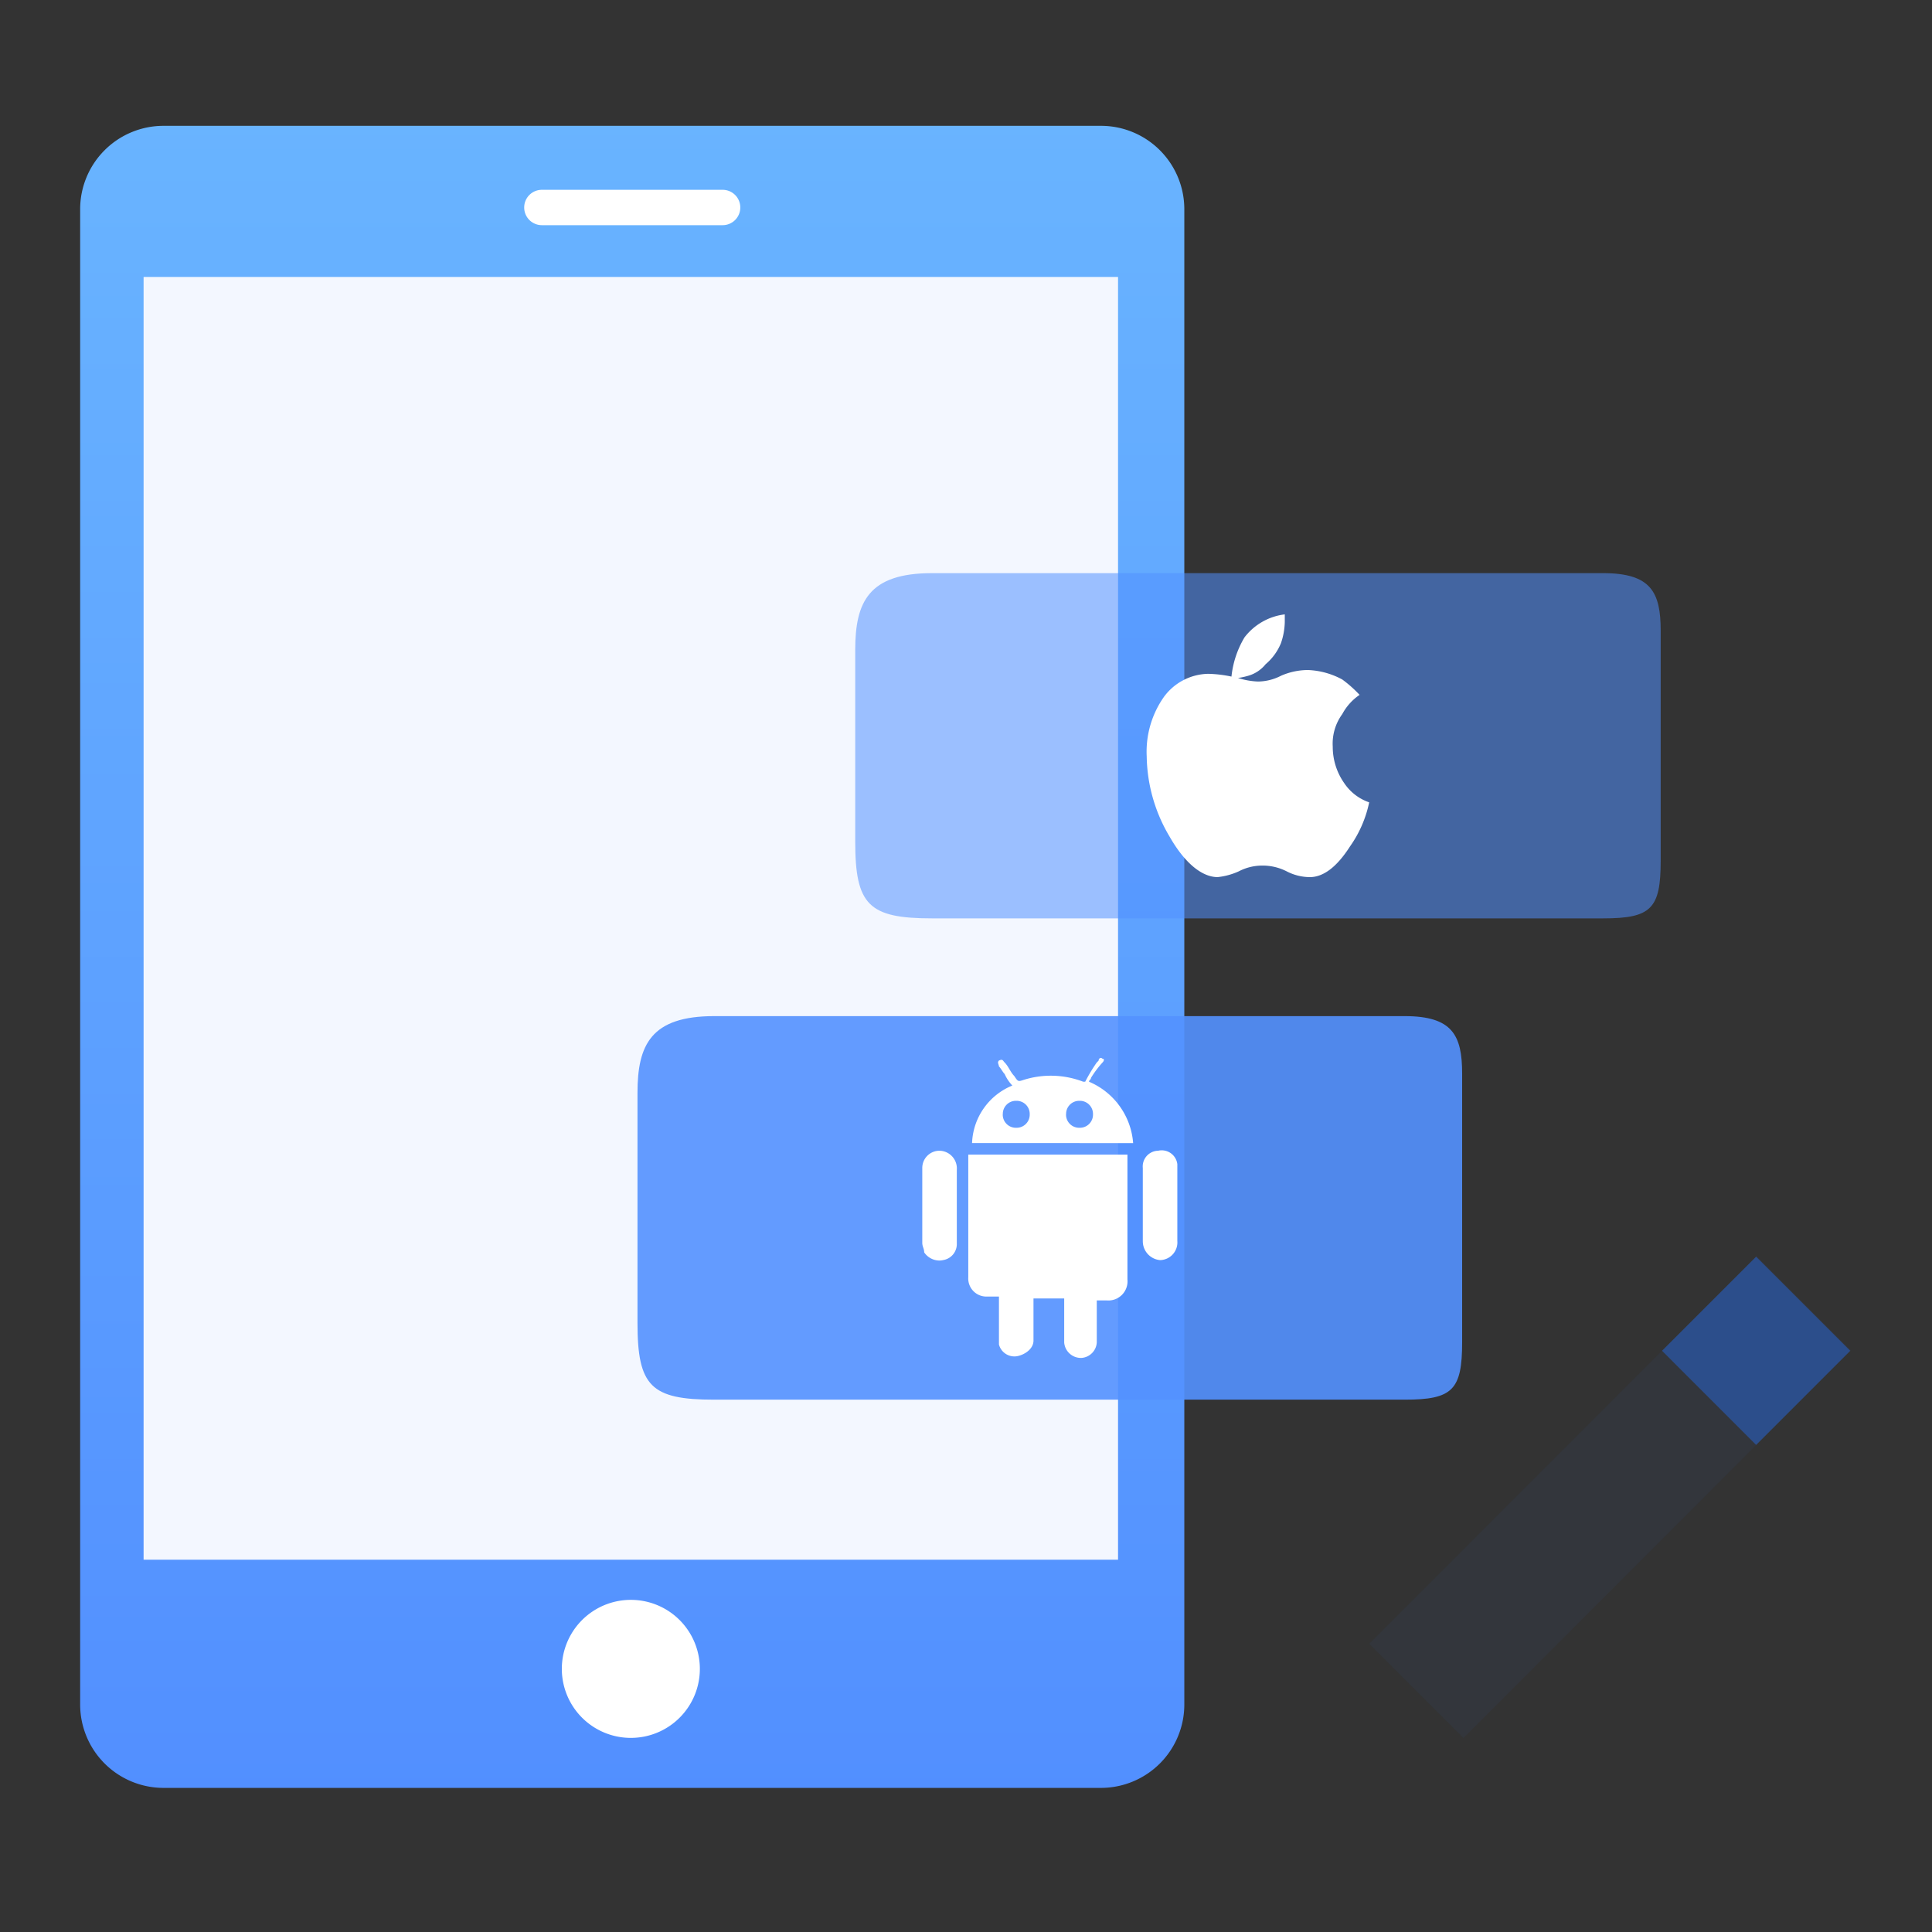 <svg id="组件_8_1" data-name="组件 8 – 1" xmlns="http://www.w3.org/2000/svg" xmlns:xlink="http://www.w3.org/1999/xlink" width="86" height="86" viewBox="0 0 86 86">
  <rect x="0" y="0" width="86" height="86" fill="#333333" stroke="none"/>
  <defs>
    <linearGradient id="linear-gradient" x1="0.5" x2="0.5" y2="1" gradientUnits="objectBoundingBox">
      <stop offset="0" stop-color="#69b4ff"/>
      <stop offset="1" stop-color="#528fff"/>
    </linearGradient>
    <linearGradient id="linear-gradient-2" x1="1003.84" y1="621.846" x2="815.006" y2="819.203" gradientUnits="objectBoundingBox">
      <stop offset="0" stop-color="#236ffb"/>
      <stop offset="1" stop-color="#236ffb" stop-opacity="0"/>
    </linearGradient>
  </defs>
  <rect id="矩形_30163" data-name="矩形 30163" width="86" height="86" fill="#e8e8e8" opacity="0"/>
  <g id="组_102442" data-name="组 102442" transform="translate(3.568 5.6)">
    <g id="组_102438" data-name="组 102438" transform="translate(0 0)">
      <path id="路径_61823" data-name="路径 61823" d="M109.638,247.585H67.912a3.712,3.712,0,0,1-3.712-3.712v-66.56a3.712,3.712,0,0,1,3.712-3.712h41.726a3.712,3.712,0,0,1,3.712,3.712v66.56A3.712,3.712,0,0,1,109.638,247.585Z" transform="translate(-64.2 -173.6)" fill="url(#linear-gradient)"/>
      <path id="路径_61824" data-name="路径 61824" d="M94.7,269.3h43.376v57.1H94.7Z" transform="translate(-91.876 -262.572)" fill="#f3f7ff"/>
      <path id="路径_61825" data-name="路径 61825" d="M258.032,215.174h-8.045a.786.786,0,0,1-.787-.787h0a.786.786,0,0,1,.787-.787h8.045a.786.786,0,0,1,.787.787h0A.786.786,0,0,1,258.032,215.174Z" transform="translate(-229.434 -210.751)" fill="#fff"/>
      <path id="路径_61826" data-name="路径 61826" d="M275.947,885.473a3.072,3.072,0,1,1-.9-2.174A3.076,3.076,0,0,1,275.947,885.473Z" transform="translate(-248.362 -816.784)" fill="#fff"/>
      <g id="组_102417" data-name="组 102417" transform="translate(57.379 50.314)" opacity="0.44">
        <path id="路径_61827" data-name="路径 61827" d="M702.14,582.594l-17.246,17.256-4.194-4.194L697.947,578.4Z" transform="translate(-680.7 -578.4)" fill="url(#linear-gradient-2)"/>
        <g id="组_102416" data-name="组 102416" transform="translate(13.035 0.025)">
          <path id="路径_61828" data-name="路径 61828" d="M821.51,582.859l4.189-4.189,4.19,4.189-4.19,4.19Z" transform="translate(-821.51 -578.67)" fill="#236ffb"/>
        </g>
      </g>
      <path id="路径_61848" data-name="路径 61848" d="M105.146,47.4H74.415C71.6,47.4,71,48.68,71,50.815V61.058c0,2.817.6,3.415,3.415,3.415h30.732c2.134,0,2.561-.427,2.561-2.561V49.961C107.707,48.254,107.28,47.4,105.146,47.4Z" transform="translate(-46.191 -7.769)" fill="#5492ff" fill-rule="evenodd" opacity="0.9"/>
      <g id="组_102435" data-name="组 102435" transform="translate(37.486 41.491)">
        <path id="路径_61853" data-name="路径 61853" d="M-3913.83-3686.087v-1.963h-1.367v1.878c0,.342-.341.6-.683.683a.71.71,0,0,1-.854-.511v-2.135h-.512a.806.806,0,0,1-.854-.853v-5.463h7.085v5.549a.854.854,0,0,1-.938.939h-.427v1.878a.734.734,0,0,1-.683.683A.747.747,0,0,1-3913.83-3686.087Zm-6.232-4.012c0-.172-.085-.256-.085-.428v-3.329a.766.766,0,0,1,.769-.769.789.789,0,0,1,.768.854v3.329a.723.723,0,0,1-.6.683.748.748,0,0,1-.181.022A.826.826,0,0,1-3920.062-3690.1Zm9.731-.513v-3.244a.7.7,0,0,1,.683-.769.7.7,0,0,1,.854.6v3.415a.788.788,0,0,1-.769.854A.842.842,0,0,1-3910.33-3690.612Zm-7.6-4.354a2.877,2.877,0,0,1,1.793-2.561,1.782,1.782,0,0,1-.342-.512c-.085-.085-.17-.256-.256-.342,0-.085-.085-.17,0-.256.171-.086.171,0,.256.085.17.17.256.427.427.6.17.256.17.256.426.171a4.024,4.024,0,0,1,2.646.085h.086a7.54,7.54,0,0,1,.512-.854l.085-.085c0-.086.085-.17.171-.086.085,0,.085.086,0,.171a4.691,4.691,0,0,0-.512.683c0,.086-.085.086-.085.171a3.227,3.227,0,0,1,1.963,2.732Zm4.183-1.281a.584.584,0,0,0,.6.6.584.584,0,0,0,.6-.6.584.584,0,0,0-.6-.6A.583.583,0,0,0-3913.745-3696.246Zm-2.817,0a.584.584,0,0,0,.6.6.584.584,0,0,0,.6-.6.584.584,0,0,0-.6-.6A.583.583,0,0,0-3916.562-3696.246Z" transform="translate(3920.147 3698.757)" fill="#fff"/>
      </g>
      <path id="路径_61849" data-name="路径 61849" d="M112.293,37.4H82.415C79.6,37.4,79,38.68,79,40.815v8.537c0,2.817.6,3.415,3.415,3.415h29.878c2.134,0,2.561-.427,2.561-2.561V39.961C114.853,38.254,114.427,37.4,112.293,37.4Z" transform="translate(-44.499 -17.487)" fill="#5390ff" fill-rule="evenodd" opacity="0.54"/>
      <path id="联合_316" data-name="联合 316" d="M6.231,11.439a2.355,2.355,0,0,0-1.11-.257,2.263,2.263,0,0,0-1.024.257,3.055,3.055,0,0,1-.939.256c-.683,0-1.451-.6-2.134-1.793A7.169,7.169,0,0,1,0,6.318,4.238,4.238,0,0,1,.768,3.671,2.5,2.5,0,0,1,2.731,2.646a5.539,5.539,0,0,1,1.042.123,4.256,4.256,0,0,1,.58-1.745A2.661,2.661,0,0,1,6.146,0V.342a3.076,3.076,0,0,1-.17.938,2.43,2.43,0,0,1-.683.939,1.537,1.537,0,0,1-.769.512,3.146,3.146,0,0,1-.461.1,3.338,3.338,0,0,0,.888.158,2.269,2.269,0,0,0,1.025-.256,3.014,3.014,0,0,1,1.2-.256A3.477,3.477,0,0,1,8.707,2.9a5.5,5.5,0,0,1,.769.683,2.408,2.408,0,0,0-.769.853A2.234,2.234,0,0,0,8.281,5.89a2.812,2.812,0,0,0,.512,1.623,2.188,2.188,0,0,0,1.11.854,5.241,5.241,0,0,1-.854,1.963c-.6.938-1.2,1.366-1.792,1.366A2.278,2.278,0,0,1,6.231,11.439Z" transform="translate(47.476 21.748)" fill="#fff"/>
    </g>
  </g>
</svg>
